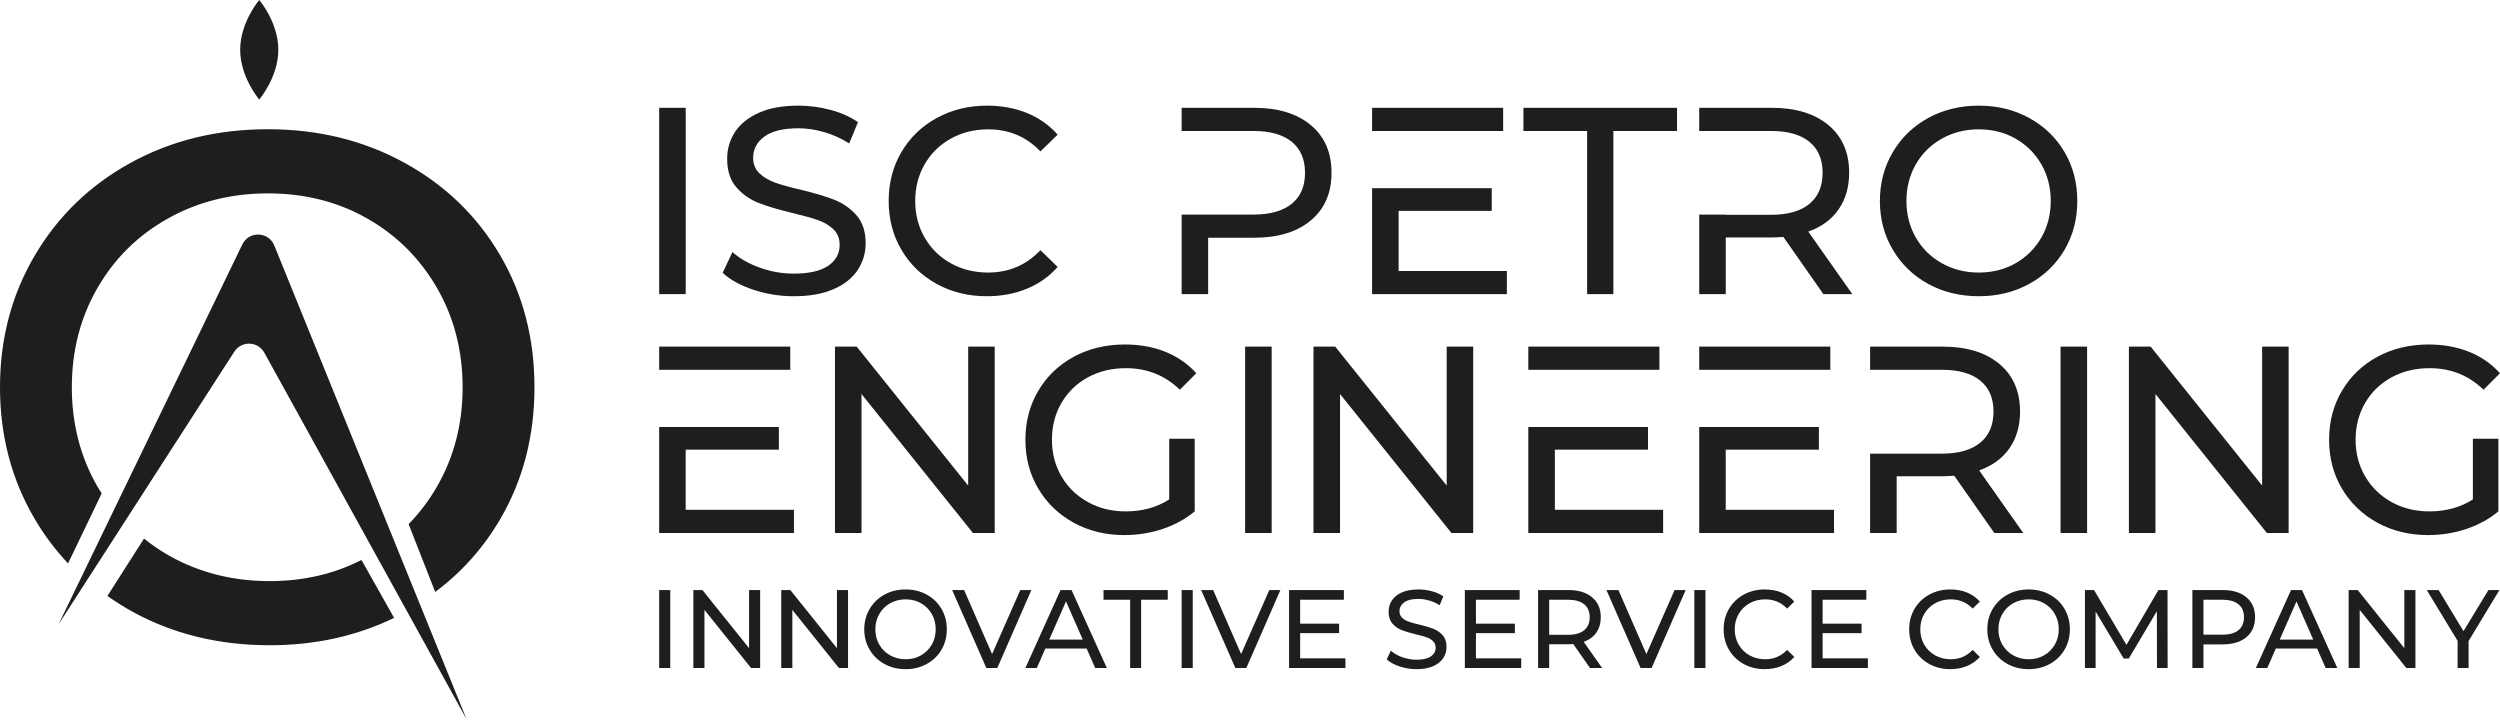 <?xml version="1.0" encoding="UTF-8"?> <svg xmlns="http://www.w3.org/2000/svg" width="276" height="80" viewBox="0 0 276 80" fill="none"><g clip-path="url(#clip0_228_46)"><path fill-rule="evenodd" clip-rule="evenodd" d="M28.62 10.988C28.62 10.988 30.727 8.528 30.727 5.494C30.727 2.46 28.62 0 28.62 0C28.62 0 26.515 2.46 26.515 5.494C26.515 8.528 28.62 10.988 28.62 10.988ZM225.365 26.227C224.669 27.431 223.724 28.375 222.523 29.06C221.323 29.747 219.969 30.089 218.465 30.089C216.961 30.089 215.597 29.747 214.38 29.06C213.158 28.375 212.201 27.431 211.508 26.227C210.816 25.022 210.47 23.672 210.47 22.184C210.47 20.697 210.816 19.346 211.508 18.141C212.201 16.937 213.158 15.994 214.38 15.308C215.597 14.622 216.961 14.279 218.465 14.279C219.969 14.279 221.323 14.622 222.523 15.308C223.724 15.994 224.669 16.937 225.365 18.141C226.056 19.346 226.403 20.697 226.403 22.184C226.403 23.672 226.056 25.022 225.365 26.227ZM227.928 16.791C226.989 15.192 225.69 13.94 224.032 13.027C222.37 12.118 220.515 11.664 218.465 11.664C216.396 11.664 214.529 12.118 212.871 13.027C211.209 13.94 209.906 15.201 208.963 16.804C208.014 18.412 207.54 20.204 207.54 22.184C207.54 24.165 208.014 25.957 208.963 27.564C209.906 29.168 211.209 30.428 212.871 31.341C214.529 32.25 216.396 32.704 218.465 32.704C220.515 32.704 222.37 32.25 224.032 31.341C225.69 30.428 226.989 29.176 227.928 27.577C228.864 25.978 229.335 24.182 229.335 22.184C229.335 20.186 228.864 18.386 227.928 16.791ZM154.408 29.919V23.279H164.688V20.779H151.477V32.474H166.359V29.919H154.408ZM151.477 14.46H165.948V11.901H151.477V14.46ZM124.278 56.457C126.115 56.457 127.713 56.015 129.08 55.136V48.435H131.896V56.457C130.879 57.301 129.695 57.949 128.35 58.399C127.004 58.849 125.598 59.072 124.133 59.072C122.06 59.072 120.197 58.617 118.535 57.709C116.877 56.795 115.574 55.544 114.626 53.945C113.677 52.35 113.203 50.549 113.203 48.551C113.203 46.554 113.677 44.749 114.626 43.145C115.574 41.538 116.882 40.282 118.552 39.382C120.219 38.481 122.099 38.031 124.188 38.031C125.829 38.031 127.32 38.301 128.657 38.837C129.994 39.377 131.131 40.166 132.071 41.204L130.255 43.026C128.614 41.439 126.632 40.646 124.307 40.646C122.744 40.646 121.343 40.985 120.103 41.658C118.864 42.335 117.89 43.274 117.189 44.479C116.484 45.688 116.134 47.043 116.134 48.551C116.134 50.039 116.484 51.389 117.189 52.594C117.89 53.799 118.864 54.742 120.103 55.428C121.343 56.114 122.735 56.457 124.278 56.457ZM72.773 40.823H87.245V38.268H72.773V40.823ZM75.7 56.282V49.641H85.985V47.142H72.773V58.841H87.651V56.282H75.7ZM106.886 38.268V53.607L94.581 38.268H92.18V58.841H95.111V43.498L107.412 58.841H109.817V38.268H106.886ZM140.392 38.268H137.461V58.841H140.392V38.268ZM159.715 53.607V38.268H162.641V58.841H160.239L147.939 43.498V58.841H145.008V38.268H147.409L159.715 53.607ZM171.658 56.282V49.641H181.938V47.142H168.726V58.841H183.609V56.282H171.658ZM168.726 40.823H183.198V38.268H168.726V40.823ZM190.52 49.641V56.282H202.475V58.841H187.594V47.142H200.805V49.641H190.52ZM202.066 40.823H187.594V38.268H202.066V40.823ZM218.502 51.931C219.946 51.425 221.061 50.61 221.843 49.491C222.62 48.377 223.013 47.026 223.013 45.436C223.013 43.203 222.249 41.449 220.728 40.176C219.207 38.903 217.112 38.268 214.46 38.268H206.46V40.823H214.369C216.225 40.823 217.643 41.218 218.617 42.015C219.595 42.808 220.082 43.948 220.082 45.436C220.082 46.928 219.595 48.072 218.617 48.874C217.643 49.68 216.225 50.083 214.369 50.083H206.46V58.841H209.392V52.578H214.46C214.771 52.578 215.199 52.561 215.749 52.522L220.173 58.841H223.364L218.502 51.931ZM227.484 38.268H230.416V58.841H227.484V38.268ZM249.739 38.268V53.607L237.432 38.268H235.031V58.841H237.963V43.498L250.263 58.841H252.664V38.268H249.739ZM268.203 56.457C270.041 56.457 271.639 56.015 273.005 55.136V48.435H275.822V56.457C274.804 57.301 273.622 57.949 272.276 58.399C270.929 58.849 269.523 59.072 268.057 59.072C265.986 59.072 264.123 58.617 262.461 57.709C260.803 56.795 259.5 55.544 258.551 53.945C257.603 52.35 257.132 50.549 257.132 48.551C257.132 46.554 257.603 44.749 258.551 43.145C259.5 41.538 260.808 40.282 262.478 39.382C264.149 38.481 266.024 38.031 268.119 38.031C269.755 38.031 271.245 38.301 272.584 38.837C273.921 39.377 275.057 40.166 275.997 41.204L274.181 43.026C272.541 41.439 270.558 40.646 268.234 40.646C266.67 40.646 265.268 40.985 264.029 41.658C262.79 42.335 261.82 43.274 261.114 44.479C260.411 45.688 260.059 47.043 260.059 48.551C260.059 50.039 260.411 51.389 261.114 52.594C261.82 53.799 262.79 54.742 264.029 55.428C265.268 56.114 266.66 56.457 268.203 56.457ZM138.447 11.901C141.105 11.901 143.194 12.54 144.715 13.813C146.241 15.086 147.001 16.84 147.001 19.073C147.001 21.306 146.241 23.06 144.715 24.333C143.194 25.61 141.105 26.245 138.447 26.245H133.38V32.474H130.453V23.69H138.362C140.216 23.69 141.631 23.291 142.609 22.498C143.583 21.705 144.074 20.565 144.074 19.073C144.074 17.585 143.583 16.445 142.609 15.652C141.631 14.854 140.216 14.46 138.362 14.46H130.453V11.901H138.447ZM168.188 11.901V14.46H175.216V32.474H178.117V14.46H185.145V11.901H168.188ZM202.975 23.128C202.195 24.247 201.078 25.062 199.634 25.568L204.498 32.474H201.305L196.883 26.155C196.336 26.198 195.905 26.215 195.592 26.215H190.524V32.474H187.594V23.69H190.524V23.715H195.508C197.361 23.715 198.775 23.317 199.753 22.511C200.729 21.709 201.215 20.565 201.215 19.073C201.215 17.585 200.729 16.445 199.753 15.652C198.775 14.854 197.361 14.46 195.508 14.46H187.594V11.901H195.592C198.251 11.901 200.339 12.54 201.86 13.813C203.386 15.086 204.146 16.84 204.146 19.073C204.146 20.659 203.754 22.014 202.975 23.128ZM72.773 11.901H75.702V32.471H72.773V11.901ZM83.164 31.984C81.729 31.505 80.601 30.883 79.781 30.118L80.865 27.826C81.646 28.531 82.646 29.105 83.867 29.545C85.087 29.986 86.341 30.206 87.63 30.206C89.329 30.206 90.598 29.918 91.438 29.339C92.277 28.762 92.697 27.993 92.697 27.033C92.697 26.328 92.467 25.755 92.009 25.314C91.549 24.873 90.984 24.535 90.31 24.3C89.637 24.065 88.685 23.8 87.455 23.507C85.912 23.135 84.667 22.762 83.72 22.39C82.773 22.018 81.963 21.445 81.29 20.671C80.616 19.897 80.279 18.854 80.279 17.541C80.279 16.444 80.567 15.455 81.143 14.574C81.719 13.691 82.593 12.986 83.764 12.458C84.936 11.929 86.39 11.664 88.129 11.664C89.339 11.664 90.53 11.821 91.701 12.134C92.873 12.448 93.878 12.898 94.718 13.486L93.752 15.837C92.892 15.289 91.975 14.872 90.998 14.588C90.022 14.304 89.065 14.162 88.129 14.162C86.469 14.162 85.224 14.466 84.394 15.073C83.564 15.68 83.149 16.464 83.149 17.424C83.149 18.129 83.383 18.702 83.852 19.143C84.321 19.583 84.901 19.927 85.595 20.171C86.288 20.416 87.23 20.676 88.421 20.95C89.964 21.322 91.203 21.695 92.141 22.067C93.078 22.439 93.883 23.007 94.557 23.771C95.23 24.535 95.567 25.563 95.567 26.856C95.567 27.934 95.274 28.919 94.688 29.81C94.103 30.701 93.214 31.407 92.023 31.925C90.832 32.445 89.368 32.704 87.63 32.704C86.087 32.704 84.599 32.465 83.164 31.984ZM99.515 27.576C100.453 29.173 101.746 30.427 103.396 31.338C105.046 32.249 106.896 32.704 108.946 32.704C110.547 32.704 112.016 32.43 113.354 31.881C114.691 31.333 115.829 30.529 116.766 29.472L114.862 27.621C113.3 29.266 111.377 30.089 109.093 30.089C107.569 30.089 106.193 29.747 104.963 29.06C103.733 28.375 102.771 27.43 102.078 26.224C101.385 25.02 101.038 23.673 101.038 22.184C101.038 20.696 101.385 19.349 102.078 18.143C102.771 16.939 103.733 15.994 104.963 15.308C106.193 14.622 107.569 14.28 109.093 14.28C111.396 14.28 113.32 15.092 114.862 16.718L116.766 14.867C115.829 13.809 114.696 13.011 113.368 12.472C112.041 11.933 110.576 11.664 108.975 11.664C106.925 11.664 105.07 12.119 103.411 13.03C101.751 13.942 100.453 15.195 99.515 16.792C98.578 18.389 98.109 20.186 98.109 22.184C98.109 24.182 98.578 25.98 99.515 27.576ZM73.998 65.142H72.773V73.746H73.998V65.142ZM83.921 73.746V65.142H82.697V71.558L77.551 65.142H76.547V73.746H77.771V67.33L82.917 73.746H83.921ZM93.624 65.142V73.746H92.62L87.475 67.33V73.746H86.25V65.142H87.254L92.4 71.558V65.142H93.624ZM102.869 71.165C102.578 71.669 102.182 72.064 101.68 72.351C101.178 72.638 100.612 72.781 99.983 72.781C99.354 72.781 98.785 72.638 98.274 72.351C97.764 72.064 97.364 71.669 97.074 71.165C96.784 70.661 96.639 70.097 96.639 69.475C96.639 68.853 96.784 68.289 97.074 67.785C97.364 67.281 97.764 66.886 98.274 66.599C98.785 66.312 99.354 66.169 99.983 66.169C100.612 66.169 101.178 66.312 101.68 66.599C102.182 66.886 102.578 67.281 102.869 67.785C103.158 68.289 103.302 68.853 103.302 69.475C103.302 70.097 103.158 70.661 102.869 71.165ZM96.008 71.724C96.404 72.396 96.95 72.923 97.643 73.303C98.338 73.684 99.117 73.876 99.983 73.876C100.841 73.876 101.616 73.684 102.311 73.303C103.005 72.923 103.548 72.398 103.94 71.731C104.332 71.062 104.528 70.311 104.528 69.475C104.528 68.639 104.332 67.888 103.94 67.219C103.548 66.552 103.005 66.027 102.311 65.647C101.616 65.265 100.841 65.075 99.983 65.075C99.117 65.075 98.338 65.265 97.643 65.647C96.95 66.027 96.404 66.553 96.008 67.226C95.612 67.898 95.414 68.647 95.414 69.475C95.414 70.303 95.612 71.053 96.008 71.724ZM113.863 65.142L110.103 73.746H108.89L105.117 65.142H106.44L109.527 72.21L112.639 65.142H113.863ZM117.687 66.396L119.537 70.612H115.837L117.687 66.396ZM115.408 71.595H119.965L120.908 73.746H122.195L118.299 65.142H117.086L113.203 73.746H114.465L115.408 71.595ZM124.768 66.212H121.828V65.142H128.92V66.212H125.981V73.746H124.768V66.212ZM130.453 65.142H131.678V73.746H130.453V65.142ZM141.355 65.142L137.595 73.746H136.382L132.609 65.142H133.932L137.019 72.21L140.131 65.142H141.355ZM148.536 73.746V72.677H143.538V69.899H147.838V68.854H143.538V66.212H148.364V65.142H142.312V73.746H148.536ZM154.509 73.574C153.908 73.373 153.436 73.113 153.094 72.793L153.546 71.835C153.875 72.13 154.292 72.37 154.802 72.554C155.313 72.738 155.839 72.831 156.377 72.831C157.087 72.831 157.617 72.71 157.97 72.468C158.32 72.226 158.496 71.905 158.496 71.503C158.496 71.208 158.399 70.968 158.208 70.784C158.016 70.6 157.78 70.458 157.498 70.36C157.216 70.262 156.817 70.151 156.303 70.028C155.658 69.873 155.138 69.716 154.741 69.561C154.345 69.405 154.006 69.166 153.724 68.842C153.444 68.518 153.302 68.082 153.302 67.533C153.302 67.074 153.422 66.66 153.663 66.291C153.904 65.923 154.27 65.628 154.759 65.406C155.25 65.185 155.859 65.075 156.586 65.075C157.092 65.075 157.59 65.14 158.081 65.272C158.57 65.403 158.99 65.591 159.341 65.837L158.938 66.82C158.577 66.591 158.194 66.416 157.786 66.298C157.377 66.179 156.977 66.119 156.586 66.119C155.891 66.119 155.371 66.246 155.023 66.501C154.677 66.755 154.502 67.082 154.502 67.484C154.502 67.779 154.601 68.018 154.796 68.203C154.992 68.387 155.236 68.531 155.526 68.633C155.816 68.735 156.208 68.844 156.708 68.959C157.352 69.115 157.872 69.27 158.263 69.426C158.656 69.582 158.991 69.819 159.275 70.138C159.556 70.458 159.697 70.888 159.697 71.429C159.697 71.88 159.574 72.292 159.329 72.664C159.083 73.037 158.712 73.332 158.214 73.55C157.716 73.766 157.104 73.876 156.377 73.876C155.731 73.876 155.109 73.775 154.509 73.574ZM167.941 73.746V72.677H162.944V69.899H167.244V68.854H162.944V66.212H167.77V65.142H161.719V73.746H167.941ZM174.889 69.58C175.297 69.244 175.501 68.764 175.501 68.141C175.501 67.519 175.297 67.041 174.889 66.71C174.481 66.378 173.888 66.212 173.112 66.212H171.03V70.083H173.112C173.888 70.083 174.481 69.915 174.889 69.58ZM175.538 73.746L173.688 71.103C173.46 71.12 173.279 71.128 173.149 71.128H171.03V73.746H169.804V65.142H173.149C174.259 65.142 175.133 65.409 175.771 65.941C176.407 66.474 176.726 67.207 176.726 68.141C176.726 68.805 176.563 69.371 176.235 69.838C175.91 70.305 175.444 70.645 174.84 70.858L176.873 73.746H175.538ZM182.336 73.746L186.098 65.142H184.872L181.761 72.21L178.675 65.142H177.351L181.123 73.746H182.336ZM188.28 65.142H187.054V73.746H188.28V65.142ZM190.877 71.731C191.268 72.398 191.809 72.922 192.499 73.303C193.189 73.684 193.964 73.875 194.821 73.875C195.491 73.875 196.106 73.761 196.665 73.531C197.225 73.302 197.7 72.966 198.091 72.523L197.296 71.749C196.642 72.437 195.837 72.781 194.882 72.781C194.246 72.781 193.669 72.638 193.156 72.351C192.64 72.064 192.239 71.669 191.949 71.165C191.659 70.661 191.513 70.097 191.513 69.475C191.513 68.852 191.659 68.289 191.949 67.785C192.239 67.281 192.64 66.886 193.156 66.599C193.669 66.312 194.246 66.169 194.882 66.169C195.847 66.169 196.65 66.509 197.296 67.189L198.091 66.415C197.7 65.972 197.227 65.638 196.671 65.413C196.116 65.187 195.503 65.075 194.833 65.075C193.976 65.075 193.2 65.265 192.507 65.647C191.812 66.027 191.268 66.552 190.877 67.219C190.484 67.887 190.29 68.639 190.29 69.475C190.29 70.311 190.484 71.062 190.877 71.731ZM206.215 72.677V73.746H199.993V65.142H206.043V66.212H201.218V68.854H205.517V69.899H201.218V72.677H206.215ZM211.361 71.731C211.753 72.398 212.295 72.922 212.985 73.303C213.675 73.684 214.447 73.875 215.306 73.875C215.975 73.875 216.589 73.761 217.149 73.531C217.709 73.302 218.184 72.966 218.577 72.523L217.781 71.749C217.128 72.437 216.323 72.781 215.367 72.781C214.73 72.781 214.155 72.638 213.639 72.351C213.126 72.064 212.722 71.669 212.433 71.165C212.143 70.661 211.999 70.097 211.999 69.475C211.999 68.852 212.143 68.289 212.433 67.785C212.722 67.281 213.126 66.886 213.639 66.599C214.155 66.312 214.73 66.169 215.367 66.169C216.33 66.169 217.135 66.509 217.781 67.189L218.577 66.415C218.184 65.972 217.71 65.638 217.155 65.413C216.6 65.187 215.988 65.075 215.318 65.075C214.461 65.075 213.685 65.265 212.991 65.647C212.296 66.027 211.753 66.552 211.361 67.219C210.97 67.887 210.774 68.639 210.774 69.475C210.774 70.311 210.97 71.062 211.361 71.731ZM225.664 72.351C226.167 72.064 226.562 71.669 226.854 71.165C227.142 70.661 227.288 70.097 227.288 69.475C227.288 68.853 227.142 68.289 226.854 67.785C226.562 67.281 226.167 66.886 225.664 66.599C225.162 66.312 224.596 66.169 223.968 66.169C223.338 66.169 222.769 66.312 222.258 66.599C221.749 66.886 221.347 67.281 221.058 67.785C220.768 68.289 220.624 68.853 220.624 69.475C220.624 70.097 220.768 70.661 221.058 71.165C221.347 71.669 221.749 72.064 222.258 72.351C222.769 72.638 223.338 72.781 223.968 72.781C224.596 72.781 225.162 72.638 225.664 72.351ZM221.628 73.303C220.933 72.923 220.388 72.396 219.993 71.724C219.596 71.053 219.399 70.303 219.399 69.475C219.399 68.647 219.596 67.898 219.993 67.226C220.388 66.553 220.933 66.027 221.628 65.647C222.323 65.265 223.102 65.075 223.968 65.075C224.825 65.075 225.601 65.265 226.295 65.647C226.989 66.027 227.533 66.552 227.924 67.219C228.316 67.888 228.513 68.639 228.513 69.475C228.513 70.311 228.316 71.062 227.924 71.731C227.533 72.398 226.989 72.923 226.295 73.303C225.601 73.684 224.825 73.876 223.968 73.876C223.102 73.876 222.323 73.684 221.628 73.303ZM238.117 67.478L238.13 73.746H239.306L239.294 65.142H238.289L234.761 71.189L231.184 65.142H230.179V73.746H231.355V67.514L234.454 72.701H235.019L238.117 67.478ZM247.123 69.573C247.531 69.242 247.736 68.764 247.736 68.141C247.736 67.519 247.531 67.041 247.123 66.71C246.715 66.378 246.123 66.212 245.347 66.212H243.263V70.071H245.347C246.123 70.071 246.715 69.906 247.123 69.573ZM248.004 65.941C248.642 66.474 248.96 67.207 248.96 68.141C248.96 69.075 248.642 69.809 248.004 70.342C247.368 70.874 246.494 71.141 245.384 71.141H243.263V73.746H242.04V65.142H245.384C246.494 65.142 247.368 65.409 248.004 65.941ZM253.531 66.396L255.38 70.612H251.68L253.531 66.396ZM251.252 71.595H255.809L256.752 73.746H258.039L254.142 65.142H252.929L249.047 73.746H250.309L251.252 71.595ZM266.664 65.142V73.746H265.659L260.513 67.33V73.746H259.29V65.142H260.293L265.438 71.558V65.142H266.664ZM272.532 73.746V70.771L275.937 65.142H274.724L271.969 69.677L269.224 65.142H267.915L271.319 70.747V73.746H272.532ZM39.906 61.821C36.872 63.37 33.499 64.153 29.781 64.153C25.71 64.153 22.021 63.225 18.716 61.368C17.708 60.801 16.774 60.161 15.898 59.463L11.859 65.792C12.742 66.414 13.661 67.001 14.634 67.535C19.127 70.001 24.176 71.235 29.781 71.235C34.79 71.235 39.363 70.221 43.511 68.213L39.906 61.821ZM44.65 17.968C49.143 20.434 52.66 23.83 55.199 28.152C57.736 32.477 59.005 37.343 59.005 42.754C59.005 48.165 57.736 53.032 55.199 57.356C53.34 60.521 50.953 63.182 48.047 65.352L45.111 57.866C46.313 56.633 47.366 55.246 48.258 53.695C50.134 50.433 51.073 46.786 51.073 42.754C51.073 38.724 50.134 35.075 48.258 31.813C46.38 28.55 43.818 25.992 40.566 24.134C37.314 22.279 33.652 21.349 29.581 21.349C25.51 21.349 21.822 22.279 18.517 24.134C15.212 25.992 12.623 28.55 10.747 31.813C8.869 35.075 7.93 38.724 7.93 42.754C7.93 46.786 8.869 50.433 10.747 53.695C10.873 53.915 11.008 54.127 11.142 54.338L11.227 54.472L7.513 62.2C6.13 60.729 4.902 59.106 3.847 57.316C1.281 52.967 0 48.113 0 42.754C0 37.397 1.281 32.542 3.847 28.192C6.41 23.844 9.94 20.434 14.435 17.968C18.928 15.501 23.976 14.267 29.581 14.267C35.133 14.267 40.155 15.501 44.65 17.968ZM6.469 68.919L26.739 27.013C27.46 25.471 29.669 25.541 30.292 27.126L51.508 79.403L29.176 38.925C28.467 37.669 26.687 37.601 25.886 38.8L6.469 68.919Z" fill="#1E1E1E"></path></g><defs><clipPath id="clip0_228_46"><rect width="276" height="80" fill="white"></rect></clipPath></defs></svg> 